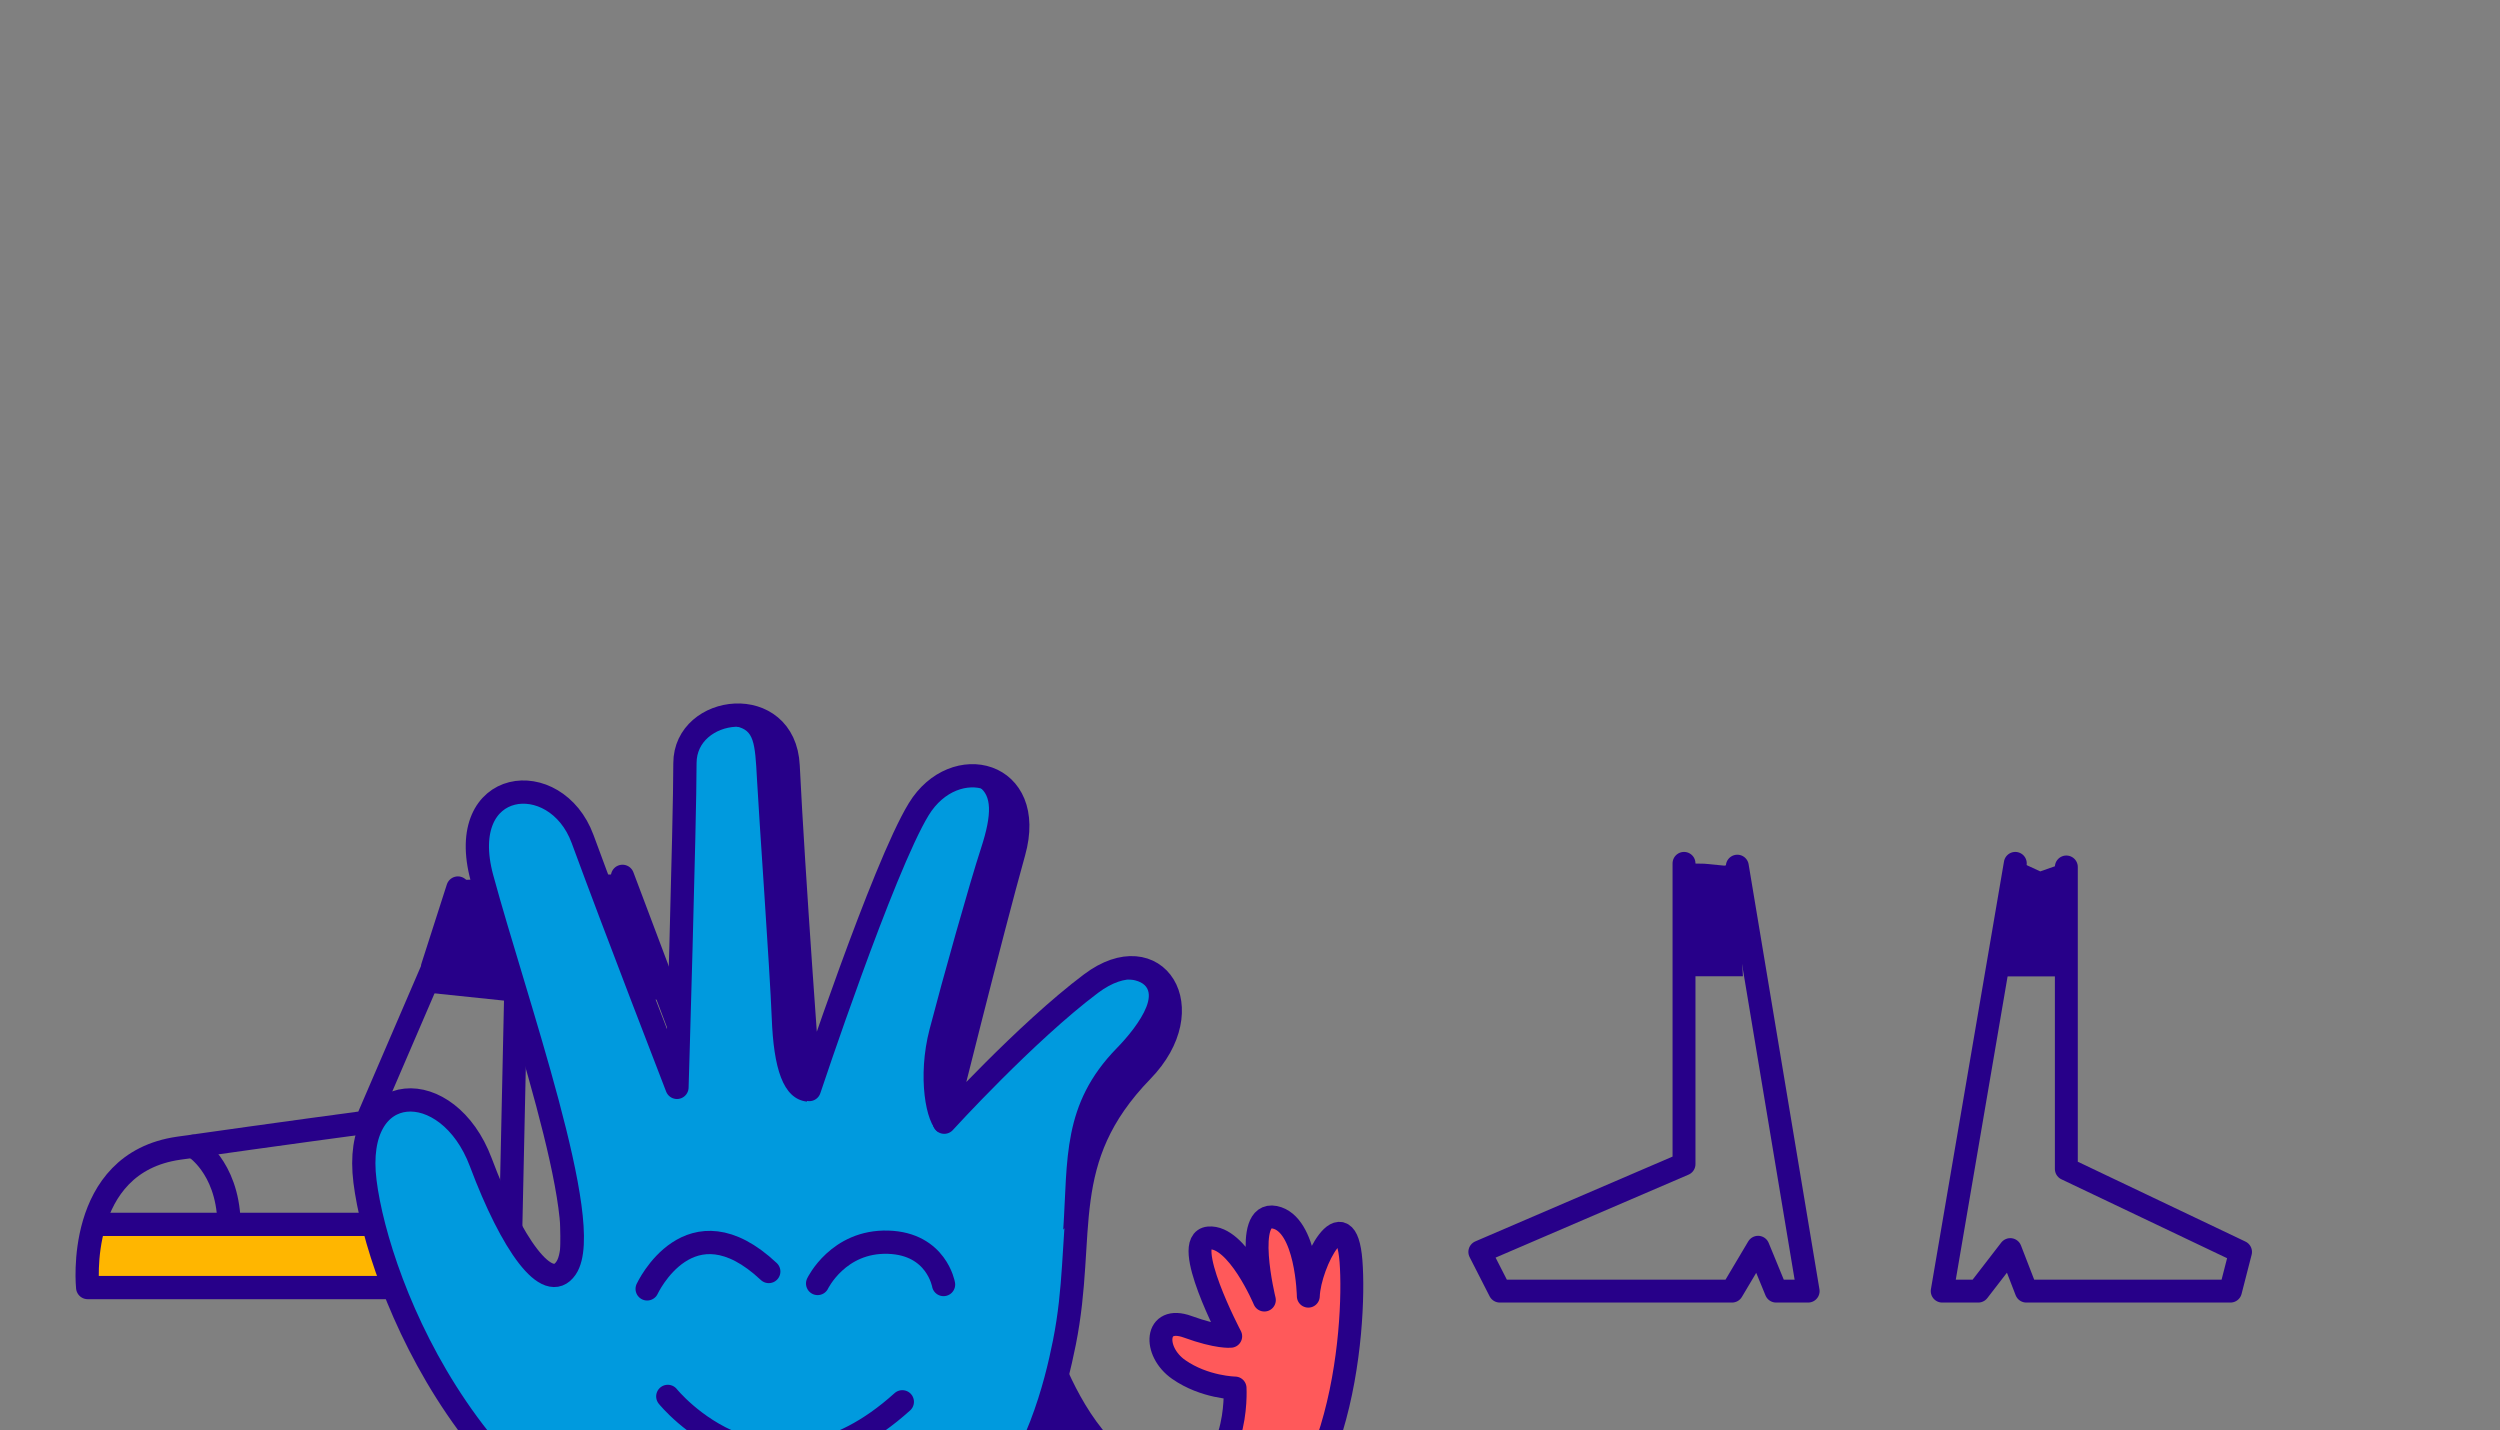 <svg xmlns="http://www.w3.org/2000/svg" xmlns:xlink="http://www.w3.org/1999/xlink" preserveAspectRatio="xMidYMid meet" width="430" height="246" viewBox="0 0 430 246" style="width:100%;height:100%"><rect x="0" y="0" width="430" height="246" fill="#808080" stroke="none"/><defs><animate repeatCount="indefinite" dur="2.97s" begin="0s" xlink:href="#_R_G_L_10_G_D_0_P_0" fill="freeze" attributeName="d" attributeType="XML" from="M253.92 139.31 C253.92,139.31 247.1,159.78 225.53,157.14 C203.1,154.39 200.46,117.27 201.35,105.93 C202.24,94.58 208.47,106.15 208.69,111.94 C208.69,111.94 208.91,99.48 214.47,98.37 C220.03,97.26 216.25,112.61 216.25,112.61 C216.25,112.61 220.92,101.49 225.82,101.93 C230.72,102.37 222.04,118.84 222.04,118.84 C222.04,118.84 224.21,119.11 229.43,117.21 C235.11,115.13 235.44,121.44 230.99,124.55 C226.54,127.66 221.29,127.74 221.29,127.74 C221.29,127.74 220.34,143.93 232.22,143.81 C247.04,143.66 254.28,119.31 254.28,119.31 " to="M253.92 139.31 C253.92,139.31 247.1,159.78 225.53,157.14 C203.1,154.39 200.46,117.27 201.35,105.93 C202.24,94.58 208.47,106.15 208.69,111.94 C208.69,111.94 208.91,99.48 214.47,98.37 C220.03,97.26 216.25,112.61 216.25,112.61 C216.25,112.61 220.92,101.49 225.82,101.93 C230.72,102.37 222.04,118.84 222.04,118.84 C222.04,118.84 224.21,119.11 229.43,117.21 C235.11,115.13 235.44,121.44 230.99,124.55 C226.54,127.66 221.29,127.74 221.29,127.74 C221.29,127.74 220.34,143.93 232.22,143.81 C247.04,143.66 254.28,119.31 254.28,119.31 " keyTimes="0;0.18;0.247;0.348;1" values="M253.92 139.31 C253.92,139.31 247.1,159.78 225.53,157.14 C203.1,154.39 200.46,117.27 201.35,105.93 C202.24,94.58 208.47,106.15 208.69,111.94 C208.69,111.94 208.91,99.48 214.47,98.37 C220.03,97.26 216.25,112.61 216.25,112.61 C216.25,112.61 220.92,101.49 225.82,101.93 C230.72,102.37 222.04,118.84 222.04,118.84 C222.04,118.84 224.21,119.11 229.43,117.21 C235.11,115.13 235.44,121.44 230.99,124.55 C226.54,127.66 221.29,127.74 221.29,127.74 C221.29,127.74 220.34,143.93 232.22,143.81 C247.04,143.66 254.28,119.31 254.28,119.31 ;M253.92 139.31 C253.92,139.31 247.1,159.78 225.53,157.14 C203.1,154.39 195.67,105.81 197.28,101.78 C198.57,98.54 199.65,113.27 202.14,113.76 C204.61,114.06 195.4,99.62 200.96,98.51 C206.52,97.4 206.06,114.63 206.06,114.63 C206.06,114.63 200.18,99.07 205.08,99.51 C209.98,99.95 205.95,118.57 205.95,118.57 C205.95,118.57 205.31,106.4 206.81,105.9 C209.65,104.96 212.67,112.02 212.1,117.37 C211.35,124.47 216.29,131.63 216.29,131.63 C216.29,131.63 220.34,143.93 232.22,143.81 C247.04,143.66 254.28,119.31 254.28,119.31 ;M253.92 139.31 C253.92,139.31 247.1,159.78 225.53,157.14 C203.1,154.39 195.67,105.81 197.28,101.78 C198.57,98.54 199.65,113.27 202.14,113.76 C204.61,114.06 195.4,99.62 200.96,98.51 C206.52,97.4 206.06,114.63 206.06,114.63 C206.06,114.63 200.18,99.07 205.08,99.51 C209.98,99.95 205.95,118.57 205.95,118.57 C205.95,118.57 205.31,106.4 206.81,105.9 C209.65,104.96 212.67,112.02 212.1,117.37 C211.35,124.47 216.29,131.63 216.29,131.63 C216.29,131.63 220.34,143.93 232.22,143.81 C247.04,143.66 254.28,119.31 254.28,119.31 ;M253.92 139.31 C253.92,139.31 247.1,159.78 225.53,157.14 C203.1,154.39 200.46,117.27 201.35,105.93 C202.24,94.58 208.47,106.15 208.69,111.94 C208.69,111.94 208.91,99.48 214.47,98.37 C220.03,97.26 216.25,112.61 216.25,112.61 C216.25,112.61 220.92,101.49 225.82,101.93 C230.72,102.37 222.04,118.84 222.04,118.84 C222.04,118.84 224.21,119.11 229.43,117.21 C235.11,115.13 235.44,121.44 230.99,124.55 C226.54,127.66 221.29,127.74 221.29,127.74 C221.29,127.74 220.34,143.93 232.22,143.81 C247.04,143.66 254.28,119.31 254.28,119.31 ;M253.92 139.31 C253.92,139.31 247.1,159.78 225.53,157.14 C203.1,154.39 200.46,117.27 201.35,105.93 C202.24,94.58 208.47,106.15 208.69,111.94 C208.69,111.94 208.91,99.48 214.47,98.37 C220.03,97.26 216.25,112.61 216.25,112.61 C216.25,112.61 220.92,101.49 225.82,101.93 C230.72,102.37 222.04,118.84 222.04,118.84 C222.04,118.84 224.21,119.11 229.43,117.21 C235.11,115.13 235.44,121.44 230.99,124.55 C226.54,127.66 221.29,127.74 221.29,127.74 C221.29,127.74 220.34,143.93 232.22,143.81 C247.04,143.66 254.28,119.31 254.28,119.31 " keySplines="0.167 0.167 0.833 0.833;0.167 0.167 0.833 0.833;0.167 0.167 0.833 0.833;0 0 0 0" calcMode="spline"/><animateMotion repeatCount="indefinite" dur="2.97s" begin="0s" xlink:href="#_R_G_L_10_G" fill="freeze" keyTimes="0;0.169;0.247;0.36;1" path="M258.4 136.33 C258.4,136.33 251.96,137.53 251.96,137.53 C251.96,137.53 251.96,137.53 251.96,137.53 C251.96,137.53 257.4,139.33 257.4,139.33 C257.4,139.33 257.4,139.33 257.4,139.33 " keyPoints="0;0.53;0.53;1;1" keySplines="0.167 0.167 0.833 0.833;0.167 0.167 0.833 0.833;0.167 0.167 0.833 0.833;0 0 0 0" calcMode="spline"/><animateTransform repeatCount="indefinite" dur="2.97s" begin="0s" xlink:href="#_R_G_L_10_G" fill="freeze" attributeName="transform" from="-17" to="-11" type="rotate" additive="sum" keyTimes="0;0.169;0.247;0.36;1" values="-17;13;13;-11;-11" keySplines="0.167 0.167 0.833 0.833;0.167 0.167 0.833 0.833;0.167 0.167 0.833 0.833;0 0 0 0" calcMode="spline"/><animateTransform repeatCount="indefinite" dur="2.97s" begin="0s" xlink:href="#_R_G_L_10_G" fill="freeze" attributeName="transform" from="-254.4 -136.328" to="-254.4 -136.328" type="translate" additive="sum" keyTimes="0;1" values="-254.4 -136.328;-254.4 -136.328" keySplines="0 0 1 1" calcMode="spline"/><animateTransform repeatCount="indefinite" dur="2.97s" begin="0s" xlink:href="#_R_G_L_10_G_N_8_T_0" fill="freeze" attributeName="transform" from="-9" to="0" type="rotate" additive="sum" keyTimes="0;0.169;0.247;0.36;1" values="-9;6;6;0;0" keySplines="0.167 0.167 0.833 0.833;0.167 0.167 0.833 0.833;0.167 0.167 0.833 0.833;0.167 0.167 0.833 0.833" calcMode="spline"/><animateTransform repeatCount="indefinite" dur="2.97s" begin="0s" xlink:href="#_R_G_L_10_G_N_8_T_0" fill="freeze" attributeName="transform" from="-392 -153" to="-392 -153" type="translate" additive="sum" keyTimes="0;1" values="-392 -153;-392 -153" keySplines="0 0 1 1" calcMode="spline"/><animateTransform repeatCount="indefinite" dur="2.97s" begin="0s" xlink:href="#_R_G_L_9_G_N_8_T_0" fill="freeze" attributeName="transform" from="-9" to="0" type="rotate" additive="sum" keyTimes="0;0.169;0.247;0.36;1" values="-9;6;6;0;0" keySplines="0.167 0.167 0.833 0.833;0.167 0.167 0.833 0.833;0.167 0.167 0.833 0.833;0.167 0.167 0.833 0.833" calcMode="spline"/><animateTransform repeatCount="indefinite" dur="2.97s" begin="0s" xlink:href="#_R_G_L_9_G_N_8_T_0" fill="freeze" attributeName="transform" from="-392 -153" to="-392 -153" type="translate" additive="sum" keyTimes="0;1" values="-392 -153;-392 -153" keySplines="0 0 1 1" calcMode="spline"/><animateMotion repeatCount="indefinite" dur="2.97s" begin="0s" xlink:href="#_R_G_L_8_G" fill="freeze" keyTimes="0;0.169;0.247;0.36;1" path="M212 123 C212,123 212,114 212,114 C212,114 212,115 212,115 C212,115 212,123 212,123 C212,123 212,123 212,123 " keyPoints="0;0.5;0.56;1;1" keySplines="0.167 0.167 0.833 0.833;0.167 0.167 0.833 0.833;0.167 0.167 0.833 0.833;0 0 0 0" calcMode="spline"/><animateTransform repeatCount="indefinite" dur="2.97s" begin="0s" xlink:href="#_R_G_L_8_G" fill="freeze" attributeName="transform" from="-215 -123" to="-215 -123" type="translate" additive="sum" keyTimes="0;1" values="-215 -123;-215 -123" keySplines="0 0 1 1" calcMode="spline"/><animateTransform repeatCount="indefinite" dur="2.97s" begin="0s" xlink:href="#_R_G_L_7_G" fill="freeze" attributeName="transform" from="-9" to="0" type="rotate" additive="sum" keyTimes="0;0.169;0.247;0.36;1" values="-9;6;6;0;0" keySplines="0.167 0.167 0.833 0.833;0.167 0.167 0.833 0.833;0.167 0.167 0.833 0.833;0.167 0.167 0.833 0.833" calcMode="spline"/><animateTransform repeatCount="indefinite" dur="2.97s" begin="0s" xlink:href="#_R_G_L_7_G" fill="freeze" attributeName="transform" from="-392 -153" to="-392 -153" type="translate" additive="sum" keyTimes="0;1" values="-392 -153;-392 -153" keySplines="0 0 1 1" calcMode="spline"/><animateTransform repeatCount="indefinite" dur="2.97s" begin="0s" xlink:href="#_R_G_L_6_G" fill="freeze" attributeName="transform" from="12" to="0" type="rotate" additive="sum" keyTimes="0;0.236;0.371;1" values="12;-12;0;0" keySplines="0.167 0.167 0.833 0.833;0.167 0.167 0.833 0.833;0 0 0 0" calcMode="spline"/><animateTransform repeatCount="indefinite" dur="2.97s" begin="0s" xlink:href="#_R_G_L_6_G" fill="freeze" attributeName="transform" from="-323 -146" to="-323 -146" type="translate" additive="sum" keyTimes="0;1" values="-323 -146;-323 -146" keySplines="0 0 1 1" calcMode="spline"/><animateTransform repeatCount="indefinite" dur="2.97s" begin="0s" xlink:href="#_R_G_L_6_G_N_8_T_0" fill="freeze" attributeName="transform" from="-9" to="0" type="rotate" additive="sum" keyTimes="0;0.169;0.247;0.36;1" values="-9;6;6;0;0" keySplines="0.167 0.167 0.833 0.833;0.167 0.167 0.833 0.833;0.167 0.167 0.833 0.833;0.167 0.167 0.833 0.833" calcMode="spline"/><animateTransform repeatCount="indefinite" dur="2.97s" begin="0s" xlink:href="#_R_G_L_6_G_N_8_T_0" fill="freeze" attributeName="transform" from="-392 -153" to="-392 -153" type="translate" additive="sum" keyTimes="0;1" values="-392 -153;-392 -153" keySplines="0 0 1 1" calcMode="spline"/><animateMotion repeatCount="indefinite" dur="2.97s" begin="0s" xlink:href="#_R_G_L_5_G" fill="freeze" keyTimes="0;0.169;0.247;0.36;1" path="M219 123 C219,123 219,116 219,116 C219,116 219,116 219,116 C219,116 219,123 219,123 C219,123 219,123 219,123 " keyPoints="0;0.5;0.5;1;1" keySplines="0.167 0.167 0.833 0.833;0.167 0.167 0.833 0.833;0.167 0.167 0.833 0.833;0 0 0 0" calcMode="spline"/><animateTransform repeatCount="indefinite" dur="2.97s" begin="0s" xlink:href="#_R_G_L_5_G" fill="freeze" attributeName="transform" from="-215 -123" to="-215 -123" type="translate" additive="sum" keyTimes="0;1" values="-215 -123;-215 -123" keySplines="0 0 1 1" calcMode="spline"/><animateTransform repeatCount="indefinite" dur="2.97s" begin="0s" xlink:href="#_R_G_L_4_G_N_3_T_0" fill="freeze" attributeName="transform" from="8" to="0" type="rotate" additive="sum" keyTimes="0;0.169;0.247;0.36;1" values="8;-12;-12;0;0" keySplines="0.167 0.167 0.833 0.833;0.167 0.167 0.833 0.833;0.167 0.167 0.833 0.833;0 0 0 0" calcMode="spline"/><animateTransform repeatCount="indefinite" dur="2.97s" begin="0s" xlink:href="#_R_G_L_4_G_N_3_T_0" fill="freeze" attributeName="transform" from="-35 -111" to="-35 -111" type="translate" additive="sum" keyTimes="0;1" values="-35 -111;-35 -111" keySplines="0 0 1 1" calcMode="spline"/><animate repeatCount="indefinite" dur="2.97s" begin="0s" xlink:href="#_R_G_L_3_G_D_0_P_0" fill="freeze" attributeName="d" attributeType="XML" from="M140.8 139.31 C140.8,139.31 147.62,159.78 169.19,157.14 C191.62,154.39 194.26,117.27 193.37,105.93 C192.48,94.58 186.25,106.15 186.03,111.94 C186.03,111.94 185.81,99.48 180.25,98.37 C174.69,97.26 178.47,112.61 178.47,112.61 C178.47,112.61 173.8,101.49 168.9,101.93 C164,102.37 172.68,118.84 172.68,118.84 C172.68,118.84 170.51,119.11 165.29,117.21 C159.61,115.13 159.28,121.44 163.73,124.55 C168.18,127.66 173.43,127.74 173.43,127.74 C173.43,127.74 174.38,143.93 162.5,143.81 C152.69,143.71 146.2,133.01 142.94,125.78 " to="M140.8 139.31 C140.8,139.31 147.62,159.78 169.19,157.14 C191.62,154.39 194.26,117.27 193.37,105.93 C192.48,94.58 186.25,106.15 186.03,111.94 C186.03,111.94 185.81,99.48 180.25,98.37 C174.69,97.26 178.47,112.61 178.47,112.61 C178.47,112.61 173.8,101.49 168.9,101.93 C164,102.37 172.68,118.84 172.68,118.84 C172.68,118.84 170.51,119.11 165.29,117.21 C159.61,115.13 159.28,121.44 163.73,124.55 C168.18,127.66 173.43,127.74 173.43,127.74 C173.43,127.74 174.38,143.93 162.5,143.81 C152.69,143.71 146.2,133.01 142.94,125.78 " keyTimes="0;0.169;0.247;0.36;1" values="M140.8 139.31 C140.8,139.31 147.62,159.78 169.19,157.14 C191.62,154.39 194.26,117.27 193.37,105.93 C192.48,94.58 186.25,106.15 186.03,111.94 C186.03,111.94 185.81,99.48 180.25,98.37 C174.69,97.26 178.47,112.61 178.47,112.61 C178.47,112.61 173.8,101.49 168.9,101.93 C164,102.37 172.68,118.84 172.68,118.84 C172.68,118.84 170.51,119.11 165.29,117.21 C159.61,115.13 159.28,121.44 163.73,124.55 C168.18,127.66 173.43,127.74 173.43,127.74 C173.43,127.74 174.38,143.93 162.5,143.81 C152.69,143.71 146.2,133.01 142.94,125.78 ;M138.54 137.85 C138.54,137.85 150.11,160.09 171.68,157.45 C194.11,154.7 198.65,118.6 202.55,107.2 C206.23,96.43 196.71,108.69 196.49,114.48 C196.49,114.48 206.03,97.17 200.35,97.18 C194.66,97.19 194.78,117.82 194.78,117.82 C194.78,117.82 198.89,98.22 193.99,98.66 C189.09,99.1 194.75,120.58 194.75,120.58 C194.75,120.58 194.73,105.87 192.93,106.03 C191.13,106.18 187,113.02 188.65,118.19 C190.3,123.36 183.51,133.52 183.51,133.52 C183.51,133.52 176.87,144.24 164.99,144.12 C155.18,144.02 146.2,133.01 142.94,125.78 ;M138.54 137.85 C138.54,137.85 150.11,160.09 171.68,157.45 C194.11,154.7 198.65,118.6 202.55,107.2 C206.23,96.43 196.71,108.69 196.49,114.48 C196.49,114.48 206.03,97.17 200.35,97.18 C194.66,97.19 194.78,117.82 194.78,117.82 C194.78,117.82 198.89,98.22 193.99,98.66 C189.09,99.1 194.75,120.58 194.75,120.58 C194.75,120.58 194.73,105.87 192.93,106.03 C191.13,106.18 187,113.02 188.65,118.19 C190.3,123.36 183.51,133.52 183.51,133.52 C183.51,133.52 176.87,144.24 164.99,144.12 C155.18,144.02 146.2,133.01 142.94,125.78 ;M140.8 139.31 C140.8,139.31 147.62,159.78 169.19,157.14 C191.62,154.39 194.26,117.27 193.37,105.93 C192.48,94.58 186.25,106.15 186.03,111.94 C186.03,111.94 185.81,99.48 180.25,98.37 C174.69,97.26 178.47,112.61 178.47,112.61 C178.47,112.61 173.8,101.49 168.9,101.93 C164,102.37 172.68,118.84 172.68,118.84 C172.68,118.84 170.51,119.11 165.29,117.21 C159.61,115.13 159.28,121.44 163.73,124.55 C168.18,127.66 173.43,127.74 173.43,127.74 C173.43,127.74 174.38,143.93 162.5,143.81 C152.69,143.71 146.2,133.01 142.94,125.78 ;M140.8 139.31 C140.8,139.31 147.62,159.78 169.19,157.14 C191.62,154.39 194.26,117.27 193.37,105.93 C192.48,94.58 186.25,106.15 186.03,111.94 C186.03,111.94 185.81,99.48 180.25,98.37 C174.69,97.26 178.47,112.61 178.47,112.61 C178.47,112.61 173.8,101.49 168.9,101.93 C164,102.37 172.68,118.84 172.68,118.84 C172.68,118.84 170.51,119.11 165.29,117.21 C159.61,115.13 159.28,121.44 163.73,124.55 C168.18,127.66 173.43,127.74 173.43,127.74 C173.43,127.74 174.38,143.93 162.5,143.81 C152.69,143.71 146.2,133.01 142.94,125.78 " keySplines="0.167 0.167 0.833 0.833;0.167 0.167 0.833 0.833;0.167 0.167 0.833 0.833;0 0 0 0" calcMode="spline"/><animate repeatCount="indefinite" dur="2.97s" begin="0s" xlink:href="#_R_G_L_3_G_D_1_P_0" fill="freeze" attributeName="d" attributeType="XML" from="M140.8 139.31 C140.8,139.31 147.62,159.78 169.19,157.14 C191.62,154.39 194.26,117.27 193.37,105.93 C192.48,94.58 186.25,106.15 186.03,111.94 C186.03,111.94 185.81,99.48 180.25,98.37 C174.69,97.26 178.47,112.61 178.47,112.61 C178.47,112.61 173.8,101.49 168.9,101.93 C164,102.37 172.68,118.84 172.68,118.84 C172.68,118.84 170.51,119.11 165.29,117.21 C159.61,115.13 159.28,121.44 163.73,124.55 C168.18,127.66 173.43,127.74 173.43,127.74 C173.43,127.74 174.38,143.93 162.5,143.81 C152.69,143.71 146.2,133.01 142.94,125.78 " to="M140.8 139.31 C140.8,139.31 147.62,159.78 169.19,157.14 C191.62,154.39 194.26,117.27 193.37,105.93 C192.48,94.58 186.25,106.15 186.03,111.94 C186.03,111.94 185.81,99.48 180.25,98.37 C174.69,97.26 178.47,112.61 178.47,112.61 C178.47,112.61 173.8,101.49 168.9,101.93 C164,102.37 172.68,118.84 172.68,118.84 C172.68,118.84 170.51,119.11 165.29,117.21 C159.61,115.13 159.28,121.44 163.73,124.55 C168.18,127.66 173.43,127.74 173.43,127.74 C173.43,127.74 174.38,143.93 162.5,143.81 C152.69,143.71 146.2,133.01 142.94,125.78 " keyTimes="0;0.169;0.247;0.36;1" values="M140.8 139.31 C140.8,139.31 147.62,159.78 169.19,157.14 C191.62,154.39 194.26,117.27 193.37,105.93 C192.48,94.58 186.25,106.15 186.03,111.94 C186.03,111.94 185.81,99.48 180.25,98.37 C174.69,97.26 178.47,112.61 178.47,112.61 C178.47,112.61 173.8,101.49 168.9,101.93 C164,102.37 172.68,118.84 172.68,118.84 C172.68,118.84 170.51,119.11 165.29,117.21 C159.61,115.13 159.28,121.44 163.73,124.55 C168.18,127.66 173.43,127.74 173.43,127.74 C173.43,127.74 174.38,143.93 162.5,143.81 C152.69,143.71 146.2,133.01 142.94,125.78 ;M138.54 137.85 C138.54,137.85 150.11,160.09 171.68,157.45 C194.11,154.7 198.65,118.6 202.55,107.2 C206.23,96.43 196.71,108.69 196.49,114.48 C196.49,114.48 206.03,97.17 200.35,97.18 C194.66,97.19 194.78,117.82 194.78,117.82 C194.78,117.82 198.89,98.22 193.99,98.66 C189.09,99.1 194.75,120.58 194.75,120.58 C194.75,120.58 194.73,105.87 192.93,106.03 C191.13,106.18 187,113.02 188.65,118.19 C190.3,123.36 183.51,133.52 183.51,133.52 C183.51,133.52 176.87,144.24 164.99,144.12 C155.18,144.02 146.2,133.01 142.94,125.78 ;M138.54 137.85 C138.54,137.85 150.11,160.09 171.68,157.45 C194.11,154.7 198.65,118.6 202.55,107.2 C206.23,96.43 196.71,108.69 196.49,114.48 C196.49,114.48 206.03,97.17 200.35,97.18 C194.66,97.19 194.78,117.82 194.78,117.82 C194.78,117.82 198.89,98.22 193.99,98.66 C189.09,99.1 194.75,120.58 194.75,120.58 C194.75,120.58 194.73,105.87 192.93,106.03 C191.13,106.18 187,113.02 188.65,118.19 C190.3,123.36 183.51,133.52 183.51,133.52 C183.51,133.52 176.87,144.24 164.99,144.12 C155.18,144.02 146.2,133.01 142.94,125.78 ;M140.8 139.31 C140.8,139.31 147.62,159.78 169.19,157.14 C191.62,154.39 194.26,117.27 193.37,105.93 C192.48,94.58 186.25,106.15 186.03,111.94 C186.03,111.94 185.81,99.48 180.25,98.37 C174.69,97.26 178.47,112.61 178.47,112.61 C178.47,112.61 173.8,101.49 168.9,101.93 C164,102.37 172.68,118.84 172.68,118.84 C172.68,118.84 170.51,119.11 165.29,117.21 C159.61,115.13 159.28,121.44 163.73,124.55 C168.18,127.66 173.43,127.74 173.43,127.74 C173.43,127.74 174.38,143.93 162.5,143.81 C152.69,143.71 146.2,133.01 142.94,125.78 ;M140.8 139.31 C140.8,139.31 147.62,159.78 169.19,157.14 C191.62,154.39 194.26,117.27 193.37,105.93 C192.48,94.58 186.25,106.15 186.03,111.94 C186.03,111.94 185.81,99.48 180.25,98.37 C174.69,97.26 178.47,112.61 178.47,112.61 C178.47,112.61 173.8,101.49 168.9,101.93 C164,102.37 172.68,118.84 172.68,118.84 C172.68,118.84 170.51,119.11 165.29,117.21 C159.61,115.13 159.28,121.44 163.73,124.55 C168.18,127.66 173.43,127.74 173.43,127.74 C173.43,127.74 174.38,143.93 162.5,143.81 C152.69,143.71 146.2,133.01 142.94,125.78 " keySplines="0.167 0.167 0.833 0.833;0.167 0.167 0.833 0.833;0.167 0.167 0.833 0.833;0 0 0 0" calcMode="spline"/><animateMotion repeatCount="indefinite" dur="2.97s" begin="0s" xlink:href="#_R_G_L_3_G" fill="freeze" keyTimes="0;0.169;0.247;0.36;1" path="M133.52 132.43 C133.52,132.43 140.37,133.89 140.37,133.89 C140.37,133.89 140.37,133.89 140.37,133.89 C140.37,133.89 133.52,132.43 133.52,132.43 C133.52,132.43 133.52,132.43 133.52,132.43 " keyPoints="0;0.5;0.5;1;1" keySplines="0.167 0.167 0.833 0.833;0.167 0.167 0.833 0.833;0.167 0.167 0.833 0.833;0 0 0 0" calcMode="spline"/><animateTransform repeatCount="indefinite" dur="2.97s" begin="0s" xlink:href="#_R_G_L_3_G" fill="freeze" attributeName="transform" from="18" to="51" type="rotate" additive="sum" keyTimes="0;0.169;0.247;0.36;1" values="18;1;1;51;51" keySplines="0.167 0.167 0.833 0.833;0.167 0.167 0.833 0.833;0.167 0.167 0.833 0.833;0 0 0 0" calcMode="spline"/><animateTransform repeatCount="indefinite" dur="2.97s" begin="0s" xlink:href="#_R_G_L_3_G" fill="freeze" attributeName="transform" from="-140.452 -131.457" to="-140.452 -131.457" type="translate" additive="sum" keyTimes="0;1" values="-140.452 -131.457;-140.452 -131.457" keySplines="0 0 1 1" calcMode="spline"/><animateTransform repeatCount="indefinite" dur="2.97s" begin="0s" xlink:href="#_R_G_L_3_G_N_3_T_0" fill="freeze" attributeName="transform" from="8" to="0" type="rotate" additive="sum" keyTimes="0;0.169;0.247;0.36;1" values="8;-12;-12;0;0" keySplines="0.167 0.167 0.833 0.833;0.167 0.167 0.833 0.833;0.167 0.167 0.833 0.833;0 0 0 0" calcMode="spline"/><animateTransform repeatCount="indefinite" dur="2.97s" begin="0s" xlink:href="#_R_G_L_3_G_N_3_T_0" fill="freeze" attributeName="transform" from="-35 -111" to="-35 -111" type="translate" additive="sum" keyTimes="0;1" values="-35 -111;-35 -111" keySplines="0 0 1 1" calcMode="spline"/><animateTransform repeatCount="indefinite" dur="2.97s" begin="0s" xlink:href="#_R_G_L_2_G" fill="freeze" attributeName="transform" from="8" to="0" type="rotate" additive="sum" keyTimes="0;0.169;0.247;0.36;1" values="8;-12;-12;0;0" keySplines="0.167 0.167 0.833 0.833;0.167 0.167 0.833 0.833;0.167 0.167 0.833 0.833;0 0 0 0" calcMode="spline"/><animateTransform repeatCount="indefinite" dur="2.97s" begin="0s" xlink:href="#_R_G_L_2_G" fill="freeze" attributeName="transform" from="-35 -111" to="-35 -111" type="translate" additive="sum" keyTimes="0;1" values="-35 -111;-35 -111" keySplines="0 0 1 1" calcMode="spline"/><animate repeatCount="indefinite" dur="2.97s" begin="0s" xlink:href="#_R_G_L_1_G_D_0_P_0" fill="freeze" attributeName="opacity" from="1" to="0" keyTimes="0;0.18;0.236;0.989;1" values="1;1;0;0;0" keySplines="0.167 0.167 0.833 0.833;0.167 0.167 0.833 0.833;0.167 0.167 0.833 0.833;0 0 0 0" calcMode="spline"/><animateTransform repeatCount="indefinite" dur="2.97s" begin="0s" xlink:href="#_R_G_L_1_G_D_0_P_0_G_0_T_0" fill="freeze" attributeName="transform" from="0 0" to="0 0" type="scale" additive="sum" keyTimes="0;0.124;0.18;0.236;0.303;0.989;1" values="0 0;0 0;1 1;1 1;0 0;0 0;0 0" keySplines="0.167 0.167 0.833 0.833;0.167 0.167 0.833 0.833;0.167 0.167 0.833 0.833;0.167 0.167 0.833 0.833;0.167 0.167 0.833 0.833;0 0 0 0" calcMode="spline"/><animateTransform repeatCount="indefinite" dur="2.97s" begin="0s" xlink:href="#_R_G_L_1_G_D_0_P_0_G_0_T_0" fill="freeze" attributeName="transform" from="16.92 69.104" to="16.92 69.104" type="translate" additive="sum" keyTimes="0;1" values="16.92 69.104;16.92 69.104" keySplines="0 0 1 1" calcMode="spline"/><animate repeatCount="indefinite" dur="2.97s" begin="0s" xlink:href="#_R_G_L_1_G_D_1_P_0" fill="freeze" attributeName="opacity" from="1" to="0" keyTimes="0;0.18;0.236;0.989;1" values="1;1;0;0;0" keySplines="0.167 0.167 0.833 0.833;0.167 0.167 0.833 0.833;0.167 0.167 0.833 0.833;0 0 0 0" calcMode="spline"/><animateTransform repeatCount="indefinite" dur="2.97s" begin="0s" xlink:href="#_R_G_L_1_G_D_1_P_0_G_0_T_0" fill="freeze" attributeName="transform" from="0 0" to="0 0" type="scale" additive="sum" keyTimes="0;0.124;0.18;0.236;0.303;0.989;1" values="0 0;0 0;1 1;1 1;0 0;0 0;0 0" keySplines="0.167 0.167 0.833 0.833;0.167 0.167 0.833 0.833;0.167 0.167 0.833 0.833;0.167 0.167 0.833 0.833;0.167 0.167 0.833 0.833;0 0 0 0" calcMode="spline"/><animateTransform repeatCount="indefinite" dur="2.97s" begin="0s" xlink:href="#_R_G_L_1_G_D_1_P_0_G_0_T_0" fill="freeze" attributeName="transform" from="16.92 69.104" to="16.92 69.104" type="translate" additive="sum" keyTimes="0;1" values="16.92 69.104;16.92 69.104" keySplines="0 0 1 1" calcMode="spline"/><animate repeatCount="indefinite" dur="2.97s" begin="0s" xlink:href="#_R_G_L_0_G_D_0_P_0" fill="freeze" attributeName="opacity" from="1" to="0" keyTimes="0;0.18;0.236;1" values="1;1;0;0" keySplines="0.167 0.167 0.833 0.833;0.167 0.167 0.833 0.833;0.167 0.167 0.833 0.833" calcMode="spline"/><animateTransform repeatCount="indefinite" dur="2.97s" begin="0s" xlink:href="#_R_G_L_0_G_D_0_P_0_G_0_T_0" fill="freeze" attributeName="transform" from="0 0" to="0 0" type="scale" additive="sum" keyTimes="0;0.124;0.18;0.236;0.281;0.989;1" values="0 0;0 0;1 1;1 1;0 0;0 0;0 0" keySplines="0.167 0.167 0.833 0.833;0.167 0.167 0.833 0.833;0.167 0.167 0.833 0.833;0.167 0.167 0.833 0.833;0.167 0.167 0.833 0.833;0 0 0 0" calcMode="spline"/><animateTransform repeatCount="indefinite" dur="2.97s" begin="0s" xlink:href="#_R_G_L_0_G_D_0_P_0_G_0_T_0" fill="freeze" attributeName="transform" from="16.787 71.812" to="16.787 71.812" type="translate" additive="sum" keyTimes="0;1" values="16.787 71.812;16.787 71.812" keySplines="0 0 1 1" calcMode="spline"/><animate repeatCount="indefinite" dur="2.97s" begin="0s" xlink:href="#_R_G_L_0_G_D_1_P_0" fill="freeze" attributeName="opacity" from="1" to="0" keyTimes="0;0.18;0.236;1" values="1;1;0;0" keySplines="0.167 0.167 0.833 0.833;0.167 0.167 0.833 0.833;0.167 0.167 0.833 0.833" calcMode="spline"/><animateTransform repeatCount="indefinite" dur="2.97s" begin="0s" xlink:href="#_R_G_L_0_G_D_1_P_0_G_0_T_0" fill="freeze" attributeName="transform" from="0 0" to="0 0" type="scale" additive="sum" keyTimes="0;0.124;0.18;0.236;0.281;0.989;1" values="0 0;0 0;1 1;1 1;0 0;0 0;0 0" keySplines="0.167 0.167 0.833 0.833;0.167 0.167 0.833 0.833;0.167 0.167 0.833 0.833;0.167 0.167 0.833 0.833;0.167 0.167 0.833 0.833;0 0 0 0" calcMode="spline"/><animateTransform repeatCount="indefinite" dur="2.97s" begin="0s" xlink:href="#_R_G_L_0_G_D_1_P_0_G_0_T_0" fill="freeze" attributeName="transform" from="16.787 71.812" to="16.787 71.812" type="translate" additive="sum" keyTimes="0;1" values="16.787 71.812;16.787 71.812" keySplines="0 0 1 1" calcMode="spline"/><animate attributeType="XML" attributeName="opacity" dur="3s" from="0" to="1" xlink:href="#time_group"/></defs><g id="_R_G"><g id="_R_G_L_10_G_N_8_T_0" transform=" translate(389, 153)"><g id="_R_G_L_10_G"><path id="_R_G_L_10_G_D_0_P_0" stroke="#270089" stroke-linecap="round" stroke-linejoin="round" fill="none" stroke-width="3.94" stroke-opacity="1" d=" M253.92 139.31 C253.92,139.31 247.1,159.78 225.53,157.14 C203.1,154.39 200.46,117.27 201.35,105.93 C202.24,94.58 208.47,106.15 208.69,111.94 C208.69,111.94 208.91,99.48 214.47,98.37 C220.03,97.26 216.25,112.61 216.25,112.61 C216.25,112.61 220.92,101.49 225.82,101.93 C230.72,102.37 222.04,118.84 222.04,118.84 C222.04,118.84 224.21,119.11 229.43,117.21 C235.11,115.13 235.44,121.44 230.99,124.55 C226.54,127.66 221.29,127.74 221.29,127.74 C221.29,127.74 220.34,143.93 232.22,143.81 C247.04,143.66 254.28,119.31 254.28,119.31 "/><path id="_R_G_L_10_G_D_1_P_0" fill="#270089" fill-opacity="1" fill-rule="nonzero" d=" M247.93 132.62 C247.93,132.62 247.93,148.64 247.93,148.64 C247.93,148.64 257.24,140.42 257.24,140.42 C257.24,140.42 253.88,124.59 253.88,124.59 C253.88,124.59 251.77,125.76 251.77,125.76 C251.77,125.76 247.93,132.62 247.93,132.62z "/></g></g><g id="_R_G_L_9_G_N_8_T_0" transform=" translate(389, 153)"><g id="_R_G_L_9_G"><path id="_R_G_L_9_G_D_0_P_0" stroke="#270089" stroke-linecap="round" stroke-linejoin="round" fill="none" stroke-width="3.94" stroke-opacity="1" d=" M370.86 158.46 C370.86,158.46 367.6,185.05 379.32,194.48 C388.98,202.26 398.71,196.29 401.33,188.99 C402.93,184.54 402.66,169.83 399.39,169.36 C395.09,168.75 393.02,176.18 393.02,181.38 C393.02,181.38 390.99,175.04 382.61,176.12 C382.61,176.12 378.67,165.38 378.77,158.38 "/><path id="_R_G_L_9_G_D_1_P_0" stroke="#270089" stroke-linecap="round" stroke-linejoin="round" fill="none" stroke-width="3.94" stroke-opacity="1" d=" M396.09 170.04 C396.09,170.04 394.96,166.18 391.1,166.98 C387.24,167.78 386.45,175.49 386.45,175.49 "/><path id="_R_G_L_9_G_D_2_P_0" stroke="#270089" stroke-linecap="round" stroke-linejoin="round" fill="none" stroke-width="3.94" stroke-opacity="1" d=" M389.39 167.31 C389.39,167.31 385.87,161.98 380.2,166.74 "/><path id="_R_G_L_9_G_D_3_P_0" fill="#270089" fill-opacity="1" fill-rule="nonzero" d=" M370.62 164.69 C370.62,164.69 379.19,164.69 379.19,164.69 C379.19,164.69 378.71,160.97 378.71,160.97 C378.71,160.97 376.28,157.73 376.28,157.73 C376.28,157.73 373.37,157.89 373.37,157.89 C373.37,157.89 371.27,160.48 371.27,160.48 C371.27,160.48 370.62,164.69 370.62,164.69z "/></g></g><g id="_R_G_L_8_G"><path id="_R_G_L_8_G_D_0_P_0" stroke="#270089" stroke-linecap="round" stroke-linejoin="round" fill="none" stroke-width="3.94" stroke-opacity="1" d=" M289.65 148.5 C289.65,148.5 289.65,200.23 289.65,200.23 C289.65,200.23 254.53,215.33 254.53,215.33 C254.53,215.33 257.97,222.07 257.97,222.07 C257.97,222.07 297.91,222.07 297.91,222.07 C297.91,222.07 302.39,214.53 302.39,214.53 C302.39,214.53 305.49,222.07 305.49,222.07 C305.49,222.07 311,222.07 311,222.07 C311,222.07 298.82,148.98 298.82,148.98 "/><path id="_R_G_L_8_G_D_1_P_0" fill="#270089" fill-opacity="1" fill-rule="nonzero" d=" M289.59 167.92 C289.59,167.92 299.78,167.92 299.78,167.92 C299.78,167.92 298.79,148.48 298.79,148.48 C298.79,148.48 296.59,148.89 296.59,148.89 C296.59,148.89 293.18,148.56 293.18,148.56 C293.18,148.56 289.91,148.5 289.91,148.5 C289.91,148.5 289.59,167.92 289.59,167.92z "/><path id="_R_G_L_8_G_D_2_P_0" stroke="#270089" stroke-linecap="round" stroke-linejoin="round" fill="none" stroke-width="3.94" stroke-opacity="1" d=" M346.63 148.5 C346.63,148.5 334.06,222.07 334.06,222.07 C334.06,222.07 340.26,222.07 340.26,222.07 C340.26,222.07 345.77,214.93 345.77,214.93 C345.77,214.93 348.53,222.07 348.53,222.07 C348.53,222.07 383.64,222.07 383.64,222.07 C383.64,222.07 385.37,215.33 385.37,215.33 C385.37,215.33 355.41,201.06 355.41,201.06 C355.41,201.06 355.41,149.12 355.41,149.12 "/><path id="_R_G_L_8_G_D_3_P_0" fill="#270089" fill-opacity="1" fill-rule="nonzero" d=" M344.74 167.94 C344.74,167.94 354.77,167.94 354.77,167.94 C354.77,167.94 354.93,161.63 354.93,161.63 C354.93,161.63 355.65,148.22 355.65,148.22 C355.65,148.22 350.93,149.88 350.93,149.88 C350.93,149.88 347.18,148.16 347.18,148.16 C347.18,148.16 344.74,167.94 344.74,167.94z "/></g><g id="_R_G_L_7_G" transform=" translate(389, 153)"><path id="_R_G_L_7_G_D_0_P_0" fill="#009ade" fill-opacity="1" fill-rule="nonzero" d=" M383.79 50.9 C383.79,50.9 382.33,157.65 382.33,157.65 C382.33,157.65 400.77,157.65 400.77,157.65 C400.77,157.65 397.37,58.91 397.37,58.91 C397.37,58.91 383.79,50.9 383.79,50.9z "/><path id="_R_G_L_7_G_D_1_P_0" fill="#ff595a" fill-opacity="1" fill-rule="nonzero" d=" M381.91 146.43 C381.91,146.43 253.79,146.28 253.79,146.28 C253.79,146.28 253.79,157.75 253.79,157.75 C253.79,157.75 382.06,157.9 382.06,157.9 C382.06,157.9 381.91,146.43 381.91,146.43z "/><path id="_R_G_L_7_G_D_2_P_0" fill="#ffb600" fill-opacity="1" fill-rule="nonzero" d=" M383.79 50.9 C383.79,50.9 255.4,52.36 255.4,52.36 C255.4,52.36 255.1,146.27 255.1,146.27 C255.1,146.27 312.59,146.85 312.59,146.85 C312.59,146.85 332.04,146.56 332.04,146.56 C332.04,146.56 381.91,146.43 381.91,146.43 C381.91,146.43 383.79,50.9 383.79,50.9z "/><path id="_R_G_L_7_G_D_3_P_0" fill="#ffffff" fill-opacity="1" fill-rule="nonzero" d=" M349.13 104.72 C349.13,104.72 305.1,105.25 305.1,105.25 C305.1,105.25 308.53,115.14 308.53,115.14 C308.53,115.14 346.63,115.14 346.63,115.14 C346.63,115.14 349.13,104.72 349.13,104.72z "/><path id="_R_G_L_7_G_D_4_P_0" fill="#009ade" fill-opacity="1" fill-rule="nonzero" d=" M348.16 28.96 C348.16,28.96 348.16,50.26 348.16,50.26 C348.16,50.26 357.24,50.06 357.24,50.06 C357.24,50.06 355.32,33 355.32,33 C355.32,33 348.16,28.96 348.16,28.96z "/><path id="_R_G_L_7_G_D_5_P_0" fill="#009ade" fill-opacity="1" fill-rule="nonzero" d=" M316.05 38.05 C316.05,38.05 308.78,38.45 308.78,38.45 C308.78,38.45 307.57,50.66 307.57,50.66 C307.57,50.66 315.04,50.97 315.04,50.97 C315.04,50.97 316.05,38.05 316.05,38.05z "/><path id="_R_G_L_7_G_D_6_P_0" fill="#270089" fill-opacity="1" fill-rule="nonzero" d=" M260.38 50.41 C260.38,50.41 261.31,46.23 261.31,46.23 C261.56,45.13 262.54,44.35 263.67,44.37 C263.67,44.37 276.84,44.58 276.84,44.58 C278.02,44.6 279,45.47 279.16,46.64 C279.16,46.64 279.83,51.5 279.83,51.5 C279.83,51.5 260.38,50.42 260.38,50.42 C260.38,50.42 260.38,50.41 260.38,50.41z "/><path id="_R_G_L_7_G_D_7_P_0" fill="#270089" fill-opacity="1" fill-rule="nonzero" d=" M363.84 49.6 C363.84,49.6 364.56,45.98 364.56,45.98 C364.77,44.95 365.69,44.22 366.74,44.25 C366.74,44.25 377.58,44.56 377.58,44.56 C378.49,44.59 379.29,45.18 379.57,46.05 C379.57,46.05 380.72,49.6 380.72,49.6 C380.72,49.6 363.84,49.6 363.84,49.6z "/><path id="_R_G_L_7_G_D_8_P_0" fill="#270089" fill-opacity="1" fill-rule="nonzero" d=" M339.62 48.75 C342.51,48.75 346.18,46.47 346.35,42.58 C346.35,42.58 348.41,45.69 348.41,45.69 C348.41,45.69 348.47,50.53 348.47,50.53 C348.47,50.53 339.68,50.64 339.68,50.64 C339.68,50.64 339.62,48.75 339.62,48.75z "/><path id="_R_G_L_7_G_D_9_P_0" fill="#270089" fill-opacity="1" fill-rule="nonzero" d=" M368.41 144.47 C373.5,144.47 380.24,141.8 380.36,135.13 C380.36,135.13 381.69,136.59 381.69,136.59 C381.69,136.59 382.24,145.69 382.24,145.69 C382.24,145.69 370.9,146.72 370.9,146.72 C370.9,146.72 368.41,144.48 368.41,144.48 C368.41,144.48 368.41,144.47 368.41,144.47z "/><path id="_R_G_L_7_G_D_10_P_0" fill="#270089" fill-opacity="1" fill-rule="nonzero" d=" M367.77 155.96 C371.84,155.96 379.58,151.76 380.32,147.61 C380.32,147.61 382.13,149.13 382.13,149.13 C382.13,149.13 381.55,157.65 381.55,157.65 C381.55,157.65 368.71,157.73 368.71,157.73 C368.71,157.73 367.76,155.96 367.76,155.96 C367.76,155.96 367.77,155.96 367.77,155.96z "/><path id="_R_G_L_7_G_D_11_P_0" fill="#270089" fill-opacity="1" fill-rule="nonzero" d=" M328.66 105.02 C328.66,105.02 321.76,105.02 321.76,105.02 C321.76,105.02 321.76,114.12 321.76,114.12 C321.76,114.12 328.66,114.12 328.66,114.12 C328.66,114.12 328.66,105.02 328.66,105.02z "/><path id="_R_G_L_7_G_D_12_P_0" fill="#270089" fill-opacity="1" fill-rule="nonzero" d=" M383.82 155.93 C389.82,156.01 398.89,146.13 397.98,129.19 C397.98,129.19 399.7,130.32 399.7,130.32 C399.7,130.32 400.38,157.67 400.38,157.67 C400.38,157.67 385.11,157.82 385.11,157.82 C385.11,157.82 383.82,155.92 383.82,155.92 C383.82,155.92 383.82,155.93 383.82,155.93z "/><path id="_R_G_L_7_G_D_13_P_0" fill="#270089" fill-opacity="1" fill-rule="nonzero" d=" M308.86 49.05 C311.52,49.13 313.21,47.52 313.53,44.21 C313.53,44.21 315.3,45.98 315.3,45.98 C315.3,45.98 315.04,50.96 315.04,50.96 C315.04,50.96 307.08,51.21 307.08,51.21 C307.08,51.21 308.85,49.03 308.85,49.03 C308.85,49.03 308.86,49.05 308.86,49.05z "/><path id="_R_G_L_7_G_D_14_P_0" fill="#270089" fill-opacity="1" fill-rule="nonzero" d=" M350.04 48.64 C352.46,48.72 354.31,46.63 354.15,42.19 C354.15,42.19 356.41,44.2 356.41,44.2 C356.41,44.2 355.93,50 355.93,50 C355.93,50 350.05,50.32 350.05,50.32 C350.05,50.32 350.05,48.63 350.05,48.63 C350.05,48.63 350.04,48.64 350.04,48.64z "/><path id="_R_G_L_7_G_D_15_P_0" stroke="#270089" stroke-linecap="round" stroke-linejoin="round" fill="none" stroke-width="3.94" stroke-opacity="1" d=" M255.3 51.64 C255.3,51.64 383.92,50.29 383.92,50.29 C383.92,50.29 381.89,157.92 381.89,157.92 C381.89,157.92 253.95,157.92 253.95,157.92 C253.95,157.92 255.3,51.64 255.3,51.64z "/><path id="_R_G_L_7_G_D_16_P_0" stroke="#270089" stroke-linecap="round" stroke-linejoin="round" fill="none" stroke-width="3.94" stroke-opacity="1" d=" M381.89 157.92 C381.89,157.92 401.1,157.92 401.1,157.92 C401.1,157.92 397.12,59.43 397.12,59.43 C397.12,59.43 383.92,50.29 383.92,50.29 "/><path id="_R_G_L_7_G_D_17_P_0" stroke="#270089" stroke-linecap="round" stroke-linejoin="round" fill="none" stroke-width="3.94" stroke-opacity="1" d=" M293.28 105.25 C293.28,105.25 348.96,105.25 348.96,105.25 C348.96,105.25 347.5,127.61 328.5,128.94 C309.5,130.27 305.22,106.58 305.22,106.58 "/><path id="_R_G_L_7_G_D_18_P_0" stroke="#270089" stroke-linecap="round" stroke-linejoin="round" fill="none" stroke-width="3.94" stroke-opacity="1" d=" M280.64 93.79 C280.64,93.79 284.21,83.62 292.74,83.07 C301.27,82.52 307.31,91.87 307.31,91.87 "/><path id="_R_G_L_7_G_D_19_P_0" stroke="#270089" stroke-linecap="round" stroke-linejoin="round" fill="none" stroke-width="3.94" stroke-opacity="1" d=" M332.07 92.96 C332.07,92.96 333.44,81.96 343.34,81.14 C353.24,80.32 357.36,90.49 357.36,90.49 "/><path id="_R_G_L_7_G_D_20_P_0" stroke="#270089" stroke-linecap="round" stroke-linejoin="round" fill="none" stroke-width="3.94" stroke-opacity="1" d=" M297.97 49.52 C297.97,49.52 299.34,28.89 299.34,28.89 C299.34,28.89 348.29,28.34 348.29,28.34 C348.29,28.34 348.29,50.62 348.29,50.62 "/><path id="_R_G_L_7_G_D_21_P_0" stroke="#270089" stroke-linecap="round" stroke-linejoin="round" fill="none" stroke-width="3.94" stroke-opacity="1" d=" M307.32 49.79 C307.32,49.79 308.42,38.24 308.42,38.24 C308.42,38.24 338.39,37.42 338.39,37.42 C338.39,37.42 338.12,49.79 338.12,49.79 "/><path id="_R_G_L_7_G_D_22_P_0" stroke="#270089" stroke-linecap="round" stroke-linejoin="round" fill="none" stroke-width="3.94" stroke-opacity="1" d=" M315.84 38.24 C315.84,38.24 315.02,50.89 315.02,50.89 "/><path id="_R_G_L_7_G_D_23_P_0" stroke="#270089" stroke-linecap="round" stroke-linejoin="round" fill="none" stroke-width="3.94" stroke-opacity="1" d=" M348.29 28.34 C348.29,28.34 355.44,33.29 355.44,33.29 C355.44,33.29 356.54,50.34 356.54,50.34 "/><path id="_R_G_L_7_G_D_24_P_0" stroke="#270089" stroke-linecap="round" stroke-linejoin="round" fill="none" stroke-width="3.94" stroke-opacity="1" d=" M331.94 146.3 C331.94,146.3 254.75,146.3 254.75,146.3 "/><path id="_R_G_L_7_G_D_25_P_0" stroke="#270089" stroke-linecap="round" stroke-linejoin="round" fill="none" stroke-width="3.94" stroke-opacity="1" d=" M331.84 146.42 C331.84,146.42 400.71,146.42 400.71,146.42 "/><path id="_R_G_L_7_G_D_26_P_0" stroke="#270089" stroke-linecap="round" stroke-linejoin="round" fill="none" stroke-width="3.94" stroke-opacity="1" d=" M308.04 114.1 C308.04,114.1 346.53,114.1 346.53,114.1 "/><path id="_R_G_L_7_G_D_27_P_0" fill="#270089" fill-opacity="1" fill-rule="nonzero" d=" M342.62 114.12 C342.62,114.12 311.64,114.12 311.64,114.12 C311.64,114.12 308.76,115.95 308.76,115.95 C308.76,115.95 312.69,129.04 326.91,128.95 C341.14,128.86 346.11,116.73 346.11,116.73 C346.11,116.73 342.62,114.11 342.62,114.11 C342.62,114.11 342.62,114.12 342.62,114.12z "/></g><g id="_R_G_L_6_G_N_8_T_0" transform=" translate(389, 153)"><g id="_R_G_L_6_G" transform=" translate(323, 146)"><path id="_R_G_L_6_G_D_0_P_0" fill="#ff595a" fill-opacity="1" fill-rule="nonzero" d=" M331.51 146.43 C331.51,146.43 331.05,143.87 331.05,143.87 C331.05,143.87 312.34,143.87 312.34,143.87 C312.34,143.87 312.34,146.28 312.34,146.28 C312.34,146.28 317.62,158.51 317.62,158.51 C317.62,158.51 313.7,194.57 313.7,194.57 C313.7,194.57 322.6,202.72 322.6,202.72 C322.6,202.72 332.41,196.08 332.41,196.08 C332.41,196.08 327.88,157.9 327.88,157.9 C327.88,157.9 331.51,146.43 331.51,146.43z "/><path id="_R_G_L_6_G_D_1_P_0" fill="#270089" fill-opacity="1" fill-rule="nonzero" d=" M315.66 152.17 C317.05,155.89 327.67,155.22 329.33,148.85 C329.33,148.85 330.59,151.44 330.59,151.44 C330.59,151.44 327.4,158.14 327.4,158.14 C327.4,158.14 316.65,158.21 316.65,158.21 C316.65,158.21 315.65,152.17 315.65,152.17 C315.65,152.17 315.66,152.17 315.66,152.17z "/><path id="_R_G_L_6_G_D_2_P_0" fill="#270089" fill-opacity="1" fill-rule="nonzero" d=" M318.78 162.79 C318.78,162.79 327.28,162.79 327.28,162.79 C327.28,162.79 326.95,157.34 326.95,157.34 C326.95,157.34 318.05,157.34 318.05,157.34 C318.05,157.34 318.78,162.79 318.78,162.79z "/><path id="_R_G_L_6_G_D_3_P_0" stroke="#270089" stroke-linecap="round" stroke-linejoin="round" fill="none" stroke-width="3.94" stroke-opacity="1" d=" M315.74 156.92 C315.74,156.92 311.85,149.27 312.25,143.64 C312.25,143.64 331.43,143.64 331.43,143.64 C331.43,143.64 332.77,149.68 327.94,157.72 "/><path id="_R_G_L_6_G_D_4_P_0" stroke="#270089" stroke-linecap="round" stroke-linejoin="round" fill="none" stroke-width="3.94" stroke-opacity="1" d=" M317.88 158.19 C317.88,158.19 313.44,195.14 313.44,195.14 C313.44,195.14 323.18,202.83 323.18,202.83 C323.18,202.83 331.93,195.88 331.93,195.88 C331.93,195.88 327,158.39 327,158.39 "/></g></g><g id="_R_G_L_5_G"><path id="_R_G_L_5_G_D_0_P_0" fill="#270089" fill-opacity="1" fill-rule="nonzero" d=" M98.73 172.17 C98.73,172.17 114.84,171.9 114.84,171.9 C114.84,171.9 113.18,167.07 112.46,166.31 C112.46,166.31 108.07,150.24 108.07,150.24 C108.07,150.24 98.74,150.74 98.74,150.74 C98.74,150.74 98.74,172.18 98.74,172.18 C98.74,172.18 98.73,172.17 98.73,172.17z "/><path id="_R_G_L_5_G_D_1_P_0" fill="#ffb600" fill-opacity="1" fill-rule="nonzero" d=" M100.67 210.28 C100.67,210.28 133.04,210.28 133.04,210.28 C133.04,210.28 136.34,222.44 136.34,222.44 C136.34,222.44 98.4,222.44 98.4,222.44 C98.4,222.44 100.67,210.28 100.67,210.28z "/><path id="_R_G_L_5_G_D_2_P_0" stroke="#270089" stroke-linecap="round" stroke-linejoin="round" fill="none" stroke-width="4" stroke-opacity="1" d=" M102.26 210.59 C102.26,210.59 133.34,210.59 133.34,210.59 "/><path id="_R_G_L_5_G_D_3_P_0" stroke="#270089" stroke-linecap="round" stroke-linejoin="round" fill="none" stroke-width="4" stroke-opacity="1" d=" M98.47 222.57 C98.47,222.57 136.19,222.57 136.19,222.57 C136.19,222.57 134.77,197.9 117.45,198.14 C100.13,198.38 98.47,222.57 98.47,222.57z "/><path id="_R_G_L_5_G_D_4_P_0" stroke="#270089" stroke-linecap="round" stroke-linejoin="round" fill="none" stroke-width="4" stroke-opacity="1" d=" M98.47 222.57 C98.47,222.57 97.97,150.43 97.97,150.43 "/><path id="_R_G_L_5_G_D_5_P_0" stroke="#270089" stroke-linecap="round" stroke-linejoin="round" fill="none" stroke-width="4" stroke-opacity="1" d=" M107.07 150.73 C107.07,150.73 125.74,200.27 125.74,200.27 "/><path id="_R_G_L_5_G_D_6_P_0" fill="#270089" fill-opacity="1" fill-rule="nonzero" d=" M72.93 170.67 C72.93,170.67 87.31,172.17 87.31,172.17 C87.31,172.17 88.91,151.03 88.91,151.03 C88.91,151.03 79.59,151.35 79.59,151.35 C79.59,151.35 74.7,166.22 74.7,166.22 C74.7,166.22 74.07,166.55 73.67,169.04 C73.67,169.04 72.93,170.67 72.93,170.67z "/><path id="_R_G_L_5_G_D_7_P_0" fill="#ffb600" fill-opacity="1" fill-rule="nonzero" d=" M87.68 210.48 C87.68,210.48 16.13,210.48 16.13,210.48 C16.13,210.48 14.89,222.03 14.89,222.03 C14.89,222.03 87.26,222.03 87.26,222.03 C87.26,222.03 87.68,210.48 87.68,210.48z "/><path id="_R_G_L_5_G_D_8_P_0" stroke="#270089" stroke-linecap="round" stroke-linejoin="round" fill="none" stroke-width="4" stroke-opacity="1" d=" M16.37 210.59 C16.37,210.59 87.31,210.59 87.31,210.59 "/><path id="_R_G_L_5_G_D_9_P_0" stroke="#270089" stroke-linecap="round" stroke-linejoin="round" fill="none" stroke-width="4" stroke-opacity="1" d=" M33.3 197.17 C33.3,197.17 39.07,200.57 39.39,210.15 "/><path id="_R_G_L_5_G_D_10_P_0" stroke="#270089" stroke-linecap="round" stroke-linejoin="round" fill="none" stroke-width="4" stroke-opacity="1" d=" M74.43 166.52 C74.43,166.52 63.02,193.02 63.02,193.02 C63.02,193.02 48.64,194.94 30.74,197.49 C12.84,200.04 15.08,221.46 15.08,221.46 C15.08,221.46 87.62,221.46 87.62,221.46 C87.62,221.46 89.12,152.12 89.12,152.12 "/><path id="_R_G_L_5_G_D_11_P_0" stroke="#270089" stroke-linecap="round" stroke-linejoin="round" fill="none" stroke-width="4" stroke-opacity="1" d=" M78.76 152.74 C78.76,152.74 74.43,166.23 74.43,166.23 "/></g><g id="_R_G_L_4_G_N_3_T_0" transform=" translate(39, 111)"><g id="_R_G_L_4_G"><path id="_R_G_L_4_G_D_0_P_0" fill="#ff595a" fill-opacity="1" fill-rule="nonzero" d=" M42.88 138.63 C42.88,138.63 33.68,149.48 33.68,158.68 C33.68,167.88 41.4,178.17 52.44,183.88 C63.47,189.58 68.99,189.58 72.12,188.85 C75.25,188.12 75.61,183.33 71.94,181.31 C71.94,181.31 78.38,181.68 78.93,179.47 C79.48,177.26 73.96,173.4 73.96,173.4 C73.96,173.4 80.58,172.11 80.03,169.35 C79.48,166.59 72.67,167.33 65.68,166.04 C58.69,164.75 51.15,164.2 47.84,156.48 C44.53,148.76 51.29,145.26 51.29,145.26 C51.29,145.26 42.87,138.64 42.87,138.64 C42.87,138.64 42.88,138.63 42.88,138.63z "/><path id="_R_G_L_4_G_D_1_P_0" fill="#270089" fill-opacity="1" fill-rule="nonzero" d=" M39.83 144.44 C39.83,144.44 47.36,151.62 47.36,151.62 C47.36,151.62 51.3,145.25 51.3,145.25 C51.3,145.25 44.35,137.83 44.35,137.83 C44.35,137.83 39.83,144.44 39.83,144.44z "/><path id="_R_G_L_4_G_D_2_P_0" stroke="#270089" stroke-linecap="round" stroke-linejoin="round" fill="none" stroke-width="4" stroke-opacity="1" d=" M44.34 138.57 C44.34,138.57 31.91,147.61 34.39,163.25 C37.39,182.17 63.68,189.26 70.75,189 C77.82,188.75 75.04,182.94 69.74,180.67 C69.74,180.67 77.06,181.68 78.83,179.16 C80.6,176.64 72.01,172.85 72.01,172.85 C72.01,172.85 79.33,172.6 80.09,169.82 C80.85,167.04 70.7,166.09 59.89,165.02 C46.97,163.74 45.29,153 51.05,145.58 "/></g></g><g id="_R_G_L_3_G_N_3_T_0" transform=" translate(39, 111)"><g id="_R_G_L_3_G"><path id="_R_G_L_3_G_D_0_P_0" fill="#ff595a" fill-opacity="1" fill-rule="nonzero" d=" M140.8 139.31 C140.8,139.31 147.62,159.78 169.19,157.14 C191.62,154.39 194.26,117.27 193.37,105.93 C192.48,94.58 186.25,106.15 186.03,111.94 C186.03,111.94 185.81,99.48 180.25,98.37 C174.69,97.26 178.47,112.61 178.47,112.61 C178.47,112.61 173.8,101.49 168.9,101.93 C164,102.37 172.68,118.84 172.68,118.84 C172.68,118.84 170.51,119.11 165.29,117.21 C159.61,115.13 159.28,121.44 163.73,124.55 C168.18,127.66 173.43,127.74 173.43,127.74 C173.43,127.74 174.38,143.93 162.5,143.81 C152.69,143.71 146.2,133.01 142.94,125.78 "/><path id="_R_G_L_3_G_D_1_P_0" stroke="#270089" stroke-linecap="round" stroke-linejoin="round" fill="none" stroke-width="3.94" stroke-opacity="1" d=" M140.8 139.31 C140.8,139.31 147.62,159.78 169.19,157.14 C191.62,154.39 194.26,117.27 193.37,105.93 C192.48,94.58 186.25,106.15 186.03,111.94 C186.03,111.94 185.81,99.48 180.25,98.37 C174.69,97.26 178.47,112.61 178.47,112.61 C178.47,112.61 173.8,101.49 168.9,101.93 C164,102.37 172.68,118.84 172.68,118.84 C172.68,118.84 170.51,119.11 165.29,117.21 C159.61,115.13 159.28,121.44 163.73,124.55 C168.18,127.66 173.43,127.74 173.43,127.74 C173.43,127.74 174.38,143.93 162.5,143.81 C152.69,143.71 146.2,133.01 142.94,125.78 "/><path id="_R_G_L_3_G_D_2_P_0" fill="#270089" fill-opacity="1" fill-rule="nonzero" d=" M149.03 136.75 C149.03,136.75 144.04,145.94 144.04,145.94 C144.04,145.94 140.45,142.5 140.45,142.5 C140.45,142.5 136.43,142.69 140.76,128.24 C145.09,113.79 142.94,125.76 142.94,125.76 C142.94,125.76 149.03,136.75 149.03,136.75z "/></g></g><g id="_R_G_L_2_G" transform=" translate(39, 111)"><path id="_R_G_L_2_G_D_0_P_0" fill="#270089" fill-opacity="1" fill-rule="nonzero" d=" M47.35 137.9 C56.52,148.06 73.61,155.37 94.18,155.37 C114.75,155.37 132.21,147.32 138.16,133.57 C138.16,133.57 137.79,138.4 137.79,138.4 C137.79,138.4 130.6,154.13 117.23,159.96 C103.85,165.78 82.42,162.44 75.36,160.08 C68.3,157.72 48.73,142.61 48.73,142.61 C48.73,142.61 47.37,137.9 47.37,137.9 C47.37,137.9 47.35,137.9 47.35,137.9z "/><path id="_R_G_L_2_G_D_1_P_0" fill="#009ade" fill-opacity="1" fill-rule="nonzero" d=" M45.41 92.82 C40.31,81.68 34.84,77.72 30.87,78.47 C26.9,79.22 19.54,81.87 25.77,102.64 C32,123.41 42.57,136.81 56.55,148.33 C70.53,159.85 96.39,160.98 111.12,156.07 C125.85,151.16 138.5,145.69 143.41,124.73 C148.32,103.77 143.03,93.2 151.34,80.55 C159.65,67.9 165.12,63.18 160.03,57.14 C154.94,51.1 143.79,61.86 138.51,67.52 C133.23,73.18 123.97,80.55 123.97,80.55 C123.97,80.55 134.17,40.9 135.49,34.48 C136.81,28.06 132.09,20.7 126.05,22.02 C120.01,23.34 116.8,32.22 116.8,32.22 C116.8,32.22 100.37,72.25 100.37,72.25 C100.37,72.25 97.16,26.75 96.41,20.14 C95.65,13.53 80.36,6.36 79.23,20.9 C78.1,35.44 77.53,72.63 77.53,72.63 C77.53,72.63 65.07,42.61 61.1,33.55 C57.13,24.49 40.52,21.66 43.73,39.03 C46.94,56.4 56,78.87 57.51,87.93 C59.02,96.99 60.34,107.38 56.38,108.7 C52.42,110.02 45.43,92.84 45.43,92.84 C45.43,92.84 45.41,92.82 45.41,92.82z "/><path id="_R_G_L_2_G_D_2_P_0" fill="#270089" fill-opacity="1" fill-rule="nonzero" d=" M155.05 57.42 C162.31,58.11 156.78,65.51 153.09,69.28 C143.65,78.95 144.68,88.4 143.88,100.49 C143.88,100.49 145.84,98.76 145.84,98.76 C145.84,98.76 145.26,86.67 151.71,81.37 C158.16,76.07 160.92,69.85 162.07,64.79 C163.22,59.73 157.58,55.69 157.58,55.69 C157.58,55.69 155.05,57.42 155.05,57.42z "/><path id="_R_G_L_2_G_D_3_P_0" fill="#270089" fill-opacity="1" fill-rule="nonzero" d=" M122.38 83.7 C120.22,82.23 118.78,74.15 120.88,66.06 C123.14,57.36 127.78,40.87 129.74,34.88 C131.7,28.89 131.51,25.84 129.45,24.37 C129.45,24.37 131.81,23.29 131.81,23.29 C131.81,23.29 137.27,27.19 135.47,34.47 C133.67,41.75 125.42,70.14 125.42,70.14 C125.42,70.14 122.38,83.69 122.38,83.69 C122.38,83.69 122.38,83.7 122.38,83.7z "/><path id="_R_G_L_2_G_D_4_P_0" fill="#270089" fill-opacity="1" fill-rule="nonzero" d=" M99.82 78.48 C95.62,78.04 94.07,72.62 93.74,64.12 C93.41,55.62 91.53,29.42 91.2,23.01 C90.87,16.6 90.65,14.61 87.66,13.95 C87.66,13.95 90.31,12.62 90.31,12.62 C90.31,12.62 96.61,14.17 96.5,21.9 C96.39,29.63 99.04,67.98 99.04,67.98 C99.04,67.98 99.81,78.48 99.81,78.48 C99.81,78.48 99.82,78.48 99.82,78.48z "/><path id="_R_G_L_2_G_D_5_P_0" stroke="#270089" stroke-linecap="round" stroke-linejoin="round" fill="none" stroke-width="4" stroke-opacity="1" d=" M84.78 162.57 C43.21,154.7 26.01,110.09 23.78,92.22 C21.55,74.35 38.06,73.88 43.7,88.92 C49,103.06 55.19,111.77 58.36,107.11 C63.38,99.74 49.61,61.09 43.9,40.02 C39.21,22.72 56.6,20.76 61.21,33.32 C66.81,48.58 77.44,76.03 77.44,76.03 C77.44,76.03 78.81,30.32 78.81,20.27 C78.81,10.22 95.95,8.13 96.56,20.73 C97.45,39.17 100.2,76.4 100.2,76.4 C100.2,76.4 112.88,38.24 119.02,28.19 C125.16,18.14 139.3,21.64 135.39,35.6 C131.48,49.56 123.41,82.02 123.41,82.02 C123.41,82.02 137.5,66.55 148.67,58.17 C159.84,49.8 167.89,62.41 157.43,73.19 C142.57,88.51 147.85,101.08 144.07,119.95 C141.1,134.82 131.2,171.36 84.79,162.58 C84.79,162.58 84.78,162.57 84.78,162.57z "/><path id="_R_G_L_2_G_D_6_P_0" stroke="#270089" stroke-linecap="round" stroke-linejoin="round" fill="none" stroke-width="4" stroke-opacity="1" d=" M75.86 129.18 C75.86,129.18 93.23,150.84 116.2,130.11 "/><path id="_R_G_L_2_G_D_7_P_0" stroke="#270089" stroke-linecap="round" stroke-linejoin="round" fill="none" stroke-width="4" stroke-opacity="1" d=" M72.31 110.69 C72.31,110.69 79.62,94.93 93.23,107.7 "/><path id="_R_G_L_2_G_D_8_P_0" stroke="#270089" stroke-linecap="round" stroke-linejoin="round" fill="none" stroke-width="4" stroke-opacity="1" d=" M101.63 109.76 C101.63,109.76 105.16,102.39 113.77,102.66 C122.1,102.92 123.29,109.94 123.29,109.94 "/></g><g id="_R_G_L_1_G" transform=" translate(215, 123) translate(0, 0)"><g id="_R_G_L_1_G_D_0_P_0_G_0_T_0" transform=" translate(-16.92, -69.104)"><path id="_R_G_L_1_G_D_0_P_0" fill="#ffffff" fill-opacity="1" fill-rule="nonzero" d=" M-17 -69 C-17,-69 -25,-87 -25,-87 "/></g><g id="_R_G_L_1_G_D_1_P_0_G_0_T_0" transform=" translate(-16.92, -69.104)"><path id="_R_G_L_1_G_D_1_P_0" stroke="#270089" stroke-linecap="round" stroke-linejoin="round" fill="none" stroke-width="3" stroke-opacity="1" d=" M-17 -69 C-17,-69 -25,-87 -25,-87 "/></g></g><g id="_R_G_L_0_G" transform=" translate(224, 122.5) translate(0, 0)"><g id="_R_G_L_0_G_D_0_P_0_G_0_T_0" transform=" translate(-16.787, -71.812)"><path id="_R_G_L_0_G_D_0_P_0" fill="#ffffff" fill-opacity="1" fill-rule="nonzero" d=" M-16 -72.5 C-16,-72.5 -12,-87 -12,-87 "/></g><g id="_R_G_L_0_G_D_1_P_0_G_0_T_0" transform=" translate(-16.787, -71.812)"><path id="_R_G_L_0_G_D_1_P_0" stroke="#270089" stroke-linecap="round" stroke-linejoin="round" fill="none" stroke-width="3" stroke-opacity="1" d=" M-16 -72.5 C-16,-72.5 -12,-87 -12,-87 "/></g></g></g><g id="time_group"/></svg>